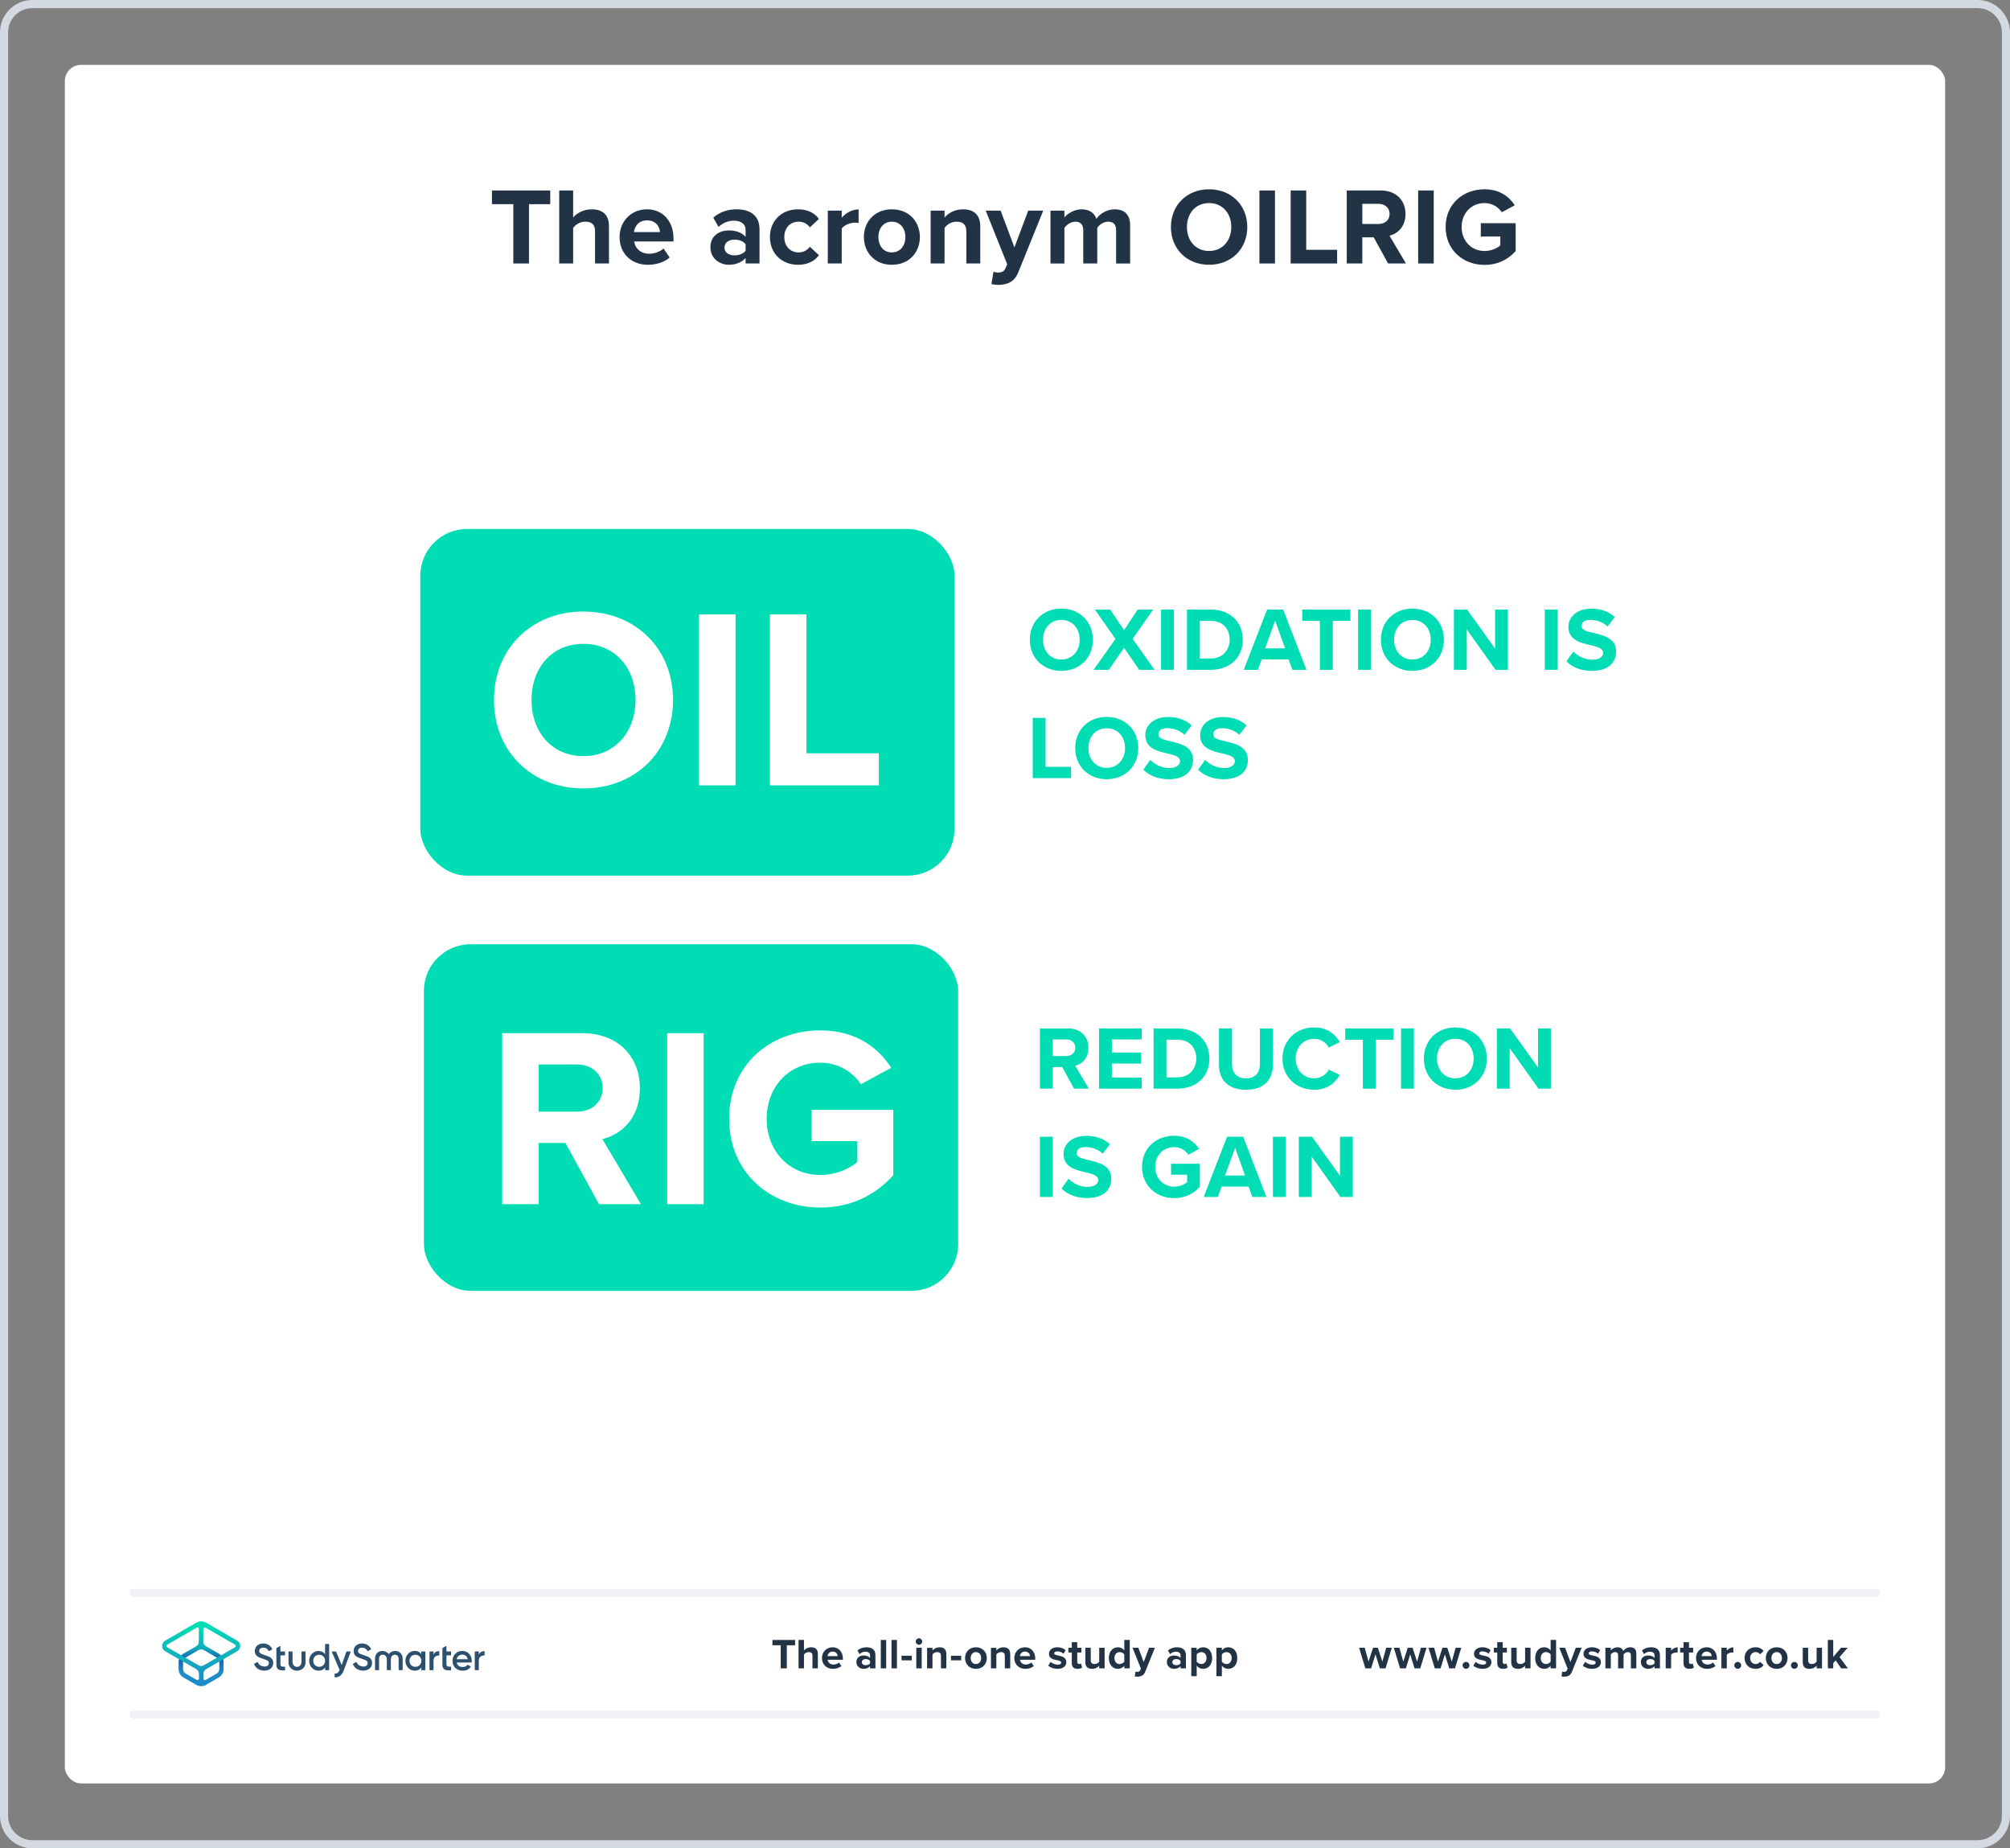 <?xml version="1.0" encoding="UTF-8"?><svg xmlns="http://www.w3.org/2000/svg" xmlns:xlink="http://www.w3.org/1999/xlink" viewBox="0 0 496 456"><rect x="0" y="0" width="496" height="456" fill="#808080" stroke="none"/><defs><style>.cls-1,.cls-2{fill:none;}.cls-3{fill:url(#linear-gradient);}.cls-4{fill:#00dcb4;}.cls-5{fill:#fff;}.cls-6{fill:#d2d9e0;}.cls-7{fill:#213345;}.cls-8{fill:#2d506e;}.cls-2{stroke:#f0f2f5;stroke-linecap:round;stroke-miterlimit:10;stroke-width:2px;}.cls-9{fill:url(#linear-gradient-2);}</style><linearGradient id="linear-gradient" x1="49.625" y1="-7449.857" x2="49.625" y2="-7437.211" gradientTransform="translate(0 -7035.386) scale(1 -1)" gradientUnits="userSpaceOnUse"><stop offset="0" stop-color="#1e8cc8"/><stop offset=".153" stop-color="#1e8cc8"/><stop offset=".225" stop-color="#1d84c4"/><stop offset=".336" stop-color="#1b6ebb"/><stop offset=".4" stop-color="#195fb4"/><stop offset=".46" stop-color="#176fb6"/><stop offset=".576" stop-color="#1298bb"/><stop offset=".634" stop-color="#0fafbe"/><stop offset=".74" stop-color="#0cb7bc"/><stop offset=".903" stop-color="#05ccb8"/><stop offset="1" stop-color="#00dcb4"/></linearGradient><linearGradient id="linear-gradient-2" x1="49.647" y1="-7449.884" x2="49.647" y2="-7437.296" gradientTransform="translate(0 -7035.386) scale(1 -1)" gradientUnits="userSpaceOnUse"><stop offset="0" stop-color="#1e8cc8"/><stop offset=".624" stop-color="#0abebe"/><stop offset=".758" stop-color="#08c3bc"/><stop offset=".91" stop-color="#04d0b8"/><stop offset="1" stop-color="#00dcb4"/></linearGradient></defs><g id="Template"><rect class="cls-5" x="16" y="16" width="464" height="424" rx="4" ry="4"/><path class="cls-6" d="M488,2c3.308,0,6,2.692,6,6V448c0,3.308-2.692,6-6,6H8c-3.308,0-6-2.692-6-6V8c0-3.308,2.692-6,6-6H488m0-2H8C3.582,0,0,3.582,0,8V448c0,4.418,3.582,8,8,8H488c4.418,0,8-3.582,8-8V8c0-4.418-3.582-8-8-8h0Z"/></g><g id="Artwork"><rect class="cls-4" x="103.714" y="130.507" width="131.84" height="85.518" rx="11.539" ry="11.539"/><rect class="cls-4" x="104.604" y="232.951" width="131.84" height="85.518" rx="11.539" ry="11.539"/><g><path class="cls-4" d="M261.897,150.144c4.509,0,7.79,3.208,7.79,7.686s-3.281,7.686-7.79,7.686c-4.487,0-7.769-3.208-7.769-7.686s3.282-7.686,7.769-7.686Zm0,2.808c-2.746,0-4.51,2.094-4.51,4.878,0,2.763,1.764,4.879,4.51,4.879s4.531-2.116,4.531-4.879c0-2.784-1.786-4.878-4.531-4.878Z"/><path class="cls-4" d="M281.106,165.249l-3.728-5.436-3.751,5.436h-3.772l5.402-7.619-5.067-7.24h3.772l3.416,5.079,3.371-5.079h3.817l-5.068,7.218,5.402,7.642h-3.795Z"/><path class="cls-4" d="M286.51,165.249v-14.859h3.17v14.859h-3.17Z"/><path class="cls-4" d="M292.902,165.249v-14.859h5.871c4.666,0,7.903,2.963,7.903,7.44s-3.237,7.419-7.903,7.419h-5.871Zm3.17-2.785h2.701c2.947,0,4.666-2.116,4.666-4.634,0-2.628-1.607-4.655-4.666-4.655h-2.701v9.289Z"/><path class="cls-4" d="M318.924,165.249l-.938-2.562h-6.652l-.938,2.562h-3.483l5.76-14.859h3.974l5.737,14.859h-3.46Zm-4.264-12.119l-2.478,6.817h4.934l-2.456-6.817Z"/><path class="cls-4" d="M325.705,165.249v-12.074h-4.353v-2.785h11.876v2.785h-4.331v12.074h-3.192Z"/><path class="cls-4" d="M335.132,165.249v-14.859h3.17v14.859h-3.17Z"/><path class="cls-4" d="M348.525,150.144c4.509,0,7.79,3.208,7.79,7.686s-3.281,7.686-7.79,7.686c-4.487,0-7.769-3.208-7.769-7.686s3.282-7.686,7.769-7.686Zm0,2.808c-2.746,0-4.51,2.094-4.51,4.878,0,2.763,1.764,4.879,4.51,4.879s4.531-2.116,4.531-4.879c0-2.784-1.786-4.878-4.531-4.878Z"/><path class="cls-4" d="M369.046,165.249l-7.099-9.98v9.98h-3.17v-14.859h3.259l6.898,9.624v-9.624h3.17v14.859h-3.059Z"/><path class="cls-4" d="M381.206,165.249v-14.859h3.17v14.859h-3.17Z"/><path class="cls-4" d="M388.276,160.749c1.049,1.092,2.679,2.005,4.733,2.005,1.741,0,2.589-.824,2.589-1.671,0-1.114-1.294-1.492-3.014-1.894-2.433-.557-5.559-1.226-5.559-4.545,0-2.473,2.143-4.478,5.648-4.478,2.366,0,4.331,.713,5.804,2.072l-1.764,2.316c-1.206-1.114-2.812-1.626-4.264-1.626-1.429,0-2.188,.623-2.188,1.515,0,1.002,1.25,1.315,2.969,1.715,2.456,.558,5.581,1.293,5.581,4.59,0,2.718-1.942,4.768-5.96,4.768-2.857,0-4.911-.958-6.318-2.361l1.741-2.406Z"/><path class="cls-4" d="M254.842,191.974v-14.859h3.17v12.074h6.295v2.785h-9.465Z"/><path class="cls-4" d="M273.093,176.869c4.509,0,7.79,3.208,7.79,7.686s-3.281,7.686-7.79,7.686c-4.487,0-7.769-3.208-7.769-7.686s3.282-7.686,7.769-7.686Zm0,2.808c-2.746,0-4.51,2.094-4.51,4.878,0,2.763,1.764,4.879,4.51,4.879s4.531-2.116,4.531-4.879c0-2.784-1.786-4.878-4.531-4.878Z"/><path class="cls-4" d="M283.87,187.474c1.049,1.092,2.679,2.005,4.733,2.005,1.741,0,2.589-.824,2.589-1.671,0-1.114-1.294-1.492-3.014-1.894-2.433-.557-5.559-1.226-5.559-4.545,0-2.473,2.143-4.478,5.648-4.478,2.366,0,4.331,.713,5.804,2.072l-1.764,2.316c-1.206-1.114-2.812-1.626-4.264-1.626-1.429,0-2.188,.623-2.188,1.515,0,1.002,1.25,1.315,2.969,1.715,2.456,.558,5.581,1.293,5.581,4.59,0,2.718-1.942,4.768-5.96,4.768-2.857,0-4.911-.958-6.318-2.361l1.741-2.406Z"/><path class="cls-4" d="M297.399,187.474c1.049,1.092,2.679,2.005,4.733,2.005,1.741,0,2.589-.824,2.589-1.671,0-1.114-1.295-1.492-3.014-1.894-2.433-.557-5.559-1.226-5.559-4.545,0-2.473,2.143-4.478,5.648-4.478,2.366,0,4.331,.713,5.804,2.072l-1.764,2.316c-1.206-1.114-2.812-1.626-4.264-1.626-1.429,0-2.188,.623-2.188,1.515,0,1.002,1.25,1.315,2.969,1.715,2.456,.558,5.581,1.293,5.581,4.59,0,2.718-1.942,4.768-5.96,4.768-2.857,0-4.911-.958-6.318-2.361l1.741-2.406Z"/></g><g><path class="cls-4" d="M265.04,268.583l-2.924-5.324h-2.322v5.324h-3.17v-14.859h6.965c3.103,0,5,2.027,5,4.79,0,2.629-1.652,4.032-3.259,4.411l3.349,5.658h-3.639Zm-1.919-12.142h-3.327v4.1h3.327c1.272,0,2.232-.803,2.232-2.05,0-1.248-.96-2.05-2.232-2.05Z"/><path class="cls-4" d="M271.206,268.583v-14.859h10.537v2.718h-7.367v3.231h7.211v2.718h-7.211v3.453h7.367v2.74h-10.537Z"/><path class="cls-4" d="M284.665,268.583v-14.859h5.871c4.666,0,7.903,2.963,7.903,7.44s-3.237,7.419-7.903,7.419h-5.871Zm3.17-2.785h2.701c2.947,0,4.666-2.116,4.666-4.634,0-2.628-1.607-4.655-4.666-4.655h-2.701v9.289Z"/><path class="cls-4" d="M300.805,253.724h3.215v8.822c0,2.071,1.139,3.497,3.46,3.497,2.277,0,3.416-1.426,3.416-3.497v-8.822h3.215v8.911c0,3.698-2.121,6.216-6.63,6.216-4.554,0-6.675-2.54-6.675-6.193v-8.934Z"/><path class="cls-4" d="M316.465,261.164c0-4.566,3.46-7.686,7.814-7.686,3.393,0,5.29,1.782,6.34,3.632l-2.724,1.336c-.625-1.203-1.964-2.16-3.616-2.16-2.589,0-4.554,2.071-4.554,4.878s1.965,4.879,4.554,4.879c1.652,0,2.991-.935,3.616-2.16l2.724,1.313c-1.071,1.85-2.947,3.654-6.34,3.654-4.353,0-7.814-3.119-7.814-7.686Z"/><path class="cls-4" d="M336.302,268.583v-12.074h-4.353v-2.785h11.876v2.785h-4.331v12.074h-3.192Z"/><path class="cls-4" d="M345.729,268.583v-14.859h3.17v14.859h-3.17Z"/><path class="cls-4" d="M359.122,253.478c4.509,0,7.79,3.208,7.79,7.686s-3.281,7.686-7.79,7.686c-4.487,0-7.769-3.208-7.769-7.686s3.282-7.686,7.769-7.686Zm0,2.808c-2.746,0-4.51,2.094-4.51,4.878,0,2.763,1.764,4.879,4.51,4.879s4.531-2.116,4.531-4.879c0-2.784-1.786-4.878-4.531-4.878Z"/><path class="cls-4" d="M379.644,268.583l-7.099-9.98v9.98h-3.17v-14.859h3.259l6.898,9.624v-9.624h3.17v14.859h-3.059Z"/><path class="cls-4" d="M256.623,295.308v-14.859h3.17v14.859h-3.17Z"/><path class="cls-4" d="M263.694,290.808c1.049,1.092,2.679,2.005,4.733,2.005,1.741,0,2.589-.824,2.589-1.671,0-1.114-1.295-1.492-3.014-1.894-2.433-.557-5.559-1.226-5.559-4.545,0-2.473,2.143-4.478,5.648-4.478,2.366,0,4.331,.713,5.804,2.072l-1.764,2.316c-1.206-1.114-2.812-1.626-4.264-1.626-1.429,0-2.188,.623-2.188,1.515,0,1.002,1.25,1.315,2.969,1.715,2.456,.558,5.581,1.293,5.581,4.59,0,2.718-1.942,4.768-5.96,4.768-2.857,0-4.911-.958-6.318-2.361l1.741-2.406Z"/><path class="cls-4" d="M289.74,280.203c3.081,0,5.022,1.493,6.161,3.253l-2.634,1.426c-.692-1.047-1.964-1.871-3.527-1.871-2.701,0-4.666,2.071-4.666,4.878s1.965,4.879,4.666,4.879c1.361,0,2.567-.557,3.214-1.136v-1.805h-3.974v-2.718h7.099v5.681c-1.518,1.693-3.639,2.808-6.34,2.808-4.354,0-7.925-3.03-7.925-7.709,0-4.7,3.572-7.686,7.925-7.686Z"/><path class="cls-4" d="M309.049,295.308l-.938-2.562h-6.652l-.938,2.562h-3.483l5.76-14.859h3.974l5.737,14.859h-3.46Zm-4.264-12.119l-2.478,6.817h4.934l-2.456-6.817Z"/><path class="cls-4" d="M314.112,295.308v-14.859h3.17v14.859h-3.17Z"/><path class="cls-4" d="M330.773,295.308l-7.099-9.98v9.98h-3.17v-14.859h3.259l6.898,9.624v-9.624h3.17v14.859h-3.059Z"/></g><g><path class="cls-5" d="M143.96,150.873c12.804,0,22.122,9.107,22.122,21.82s-9.317,21.82-22.122,21.82c-12.74,0-22.058-9.107-22.058-21.82s9.317-21.82,22.058-21.82Zm0,7.969c-7.796,0-12.804,5.945-12.804,13.852,0,7.843,5.007,13.852,12.804,13.852s12.867-6.009,12.867-13.852c0-7.906-5.071-13.852-12.867-13.852Z"/><path class="cls-5" d="M172.506,193.755v-42.187h9.001v42.187h-9.001Z"/><path class="cls-5" d="M189.993,193.755v-42.187h9.001v34.28h17.875v7.906h-26.875Z"/><path class="cls-5" d="M147.827,297.089l-8.304-15.116h-6.592v15.116h-9.001v-42.187h19.776c8.81,0,14.198,5.756,14.198,13.599,0,7.463-4.69,11.448-9.254,12.523l9.507,16.064h-10.332Zm-5.451-34.47h-9.444v11.638h9.444c3.613,0,6.338-2.277,6.338-5.819s-2.726-5.818-6.338-5.818Z"/><path class="cls-5" d="M164.64,297.089v-42.187h9.001v42.187h-9.001Z"/><path class="cls-5" d="M202.435,254.207c8.747,0,14.262,4.237,17.494,9.234l-7.479,4.048c-1.965-2.973-5.578-5.314-10.015-5.314-7.669,0-13.248,5.883-13.248,13.852s5.578,13.852,13.248,13.852c3.867,0,7.29-1.581,9.127-3.226v-5.123h-11.283v-7.717h20.157v16.128c-4.31,4.808-10.332,7.97-18.002,7.97-12.36,0-22.502-8.602-22.502-21.884,0-13.345,10.142-21.82,22.502-21.82Z"/></g></g><g id="Branding"><g><g><g><path class="cls-7" d="M340.491,411.598l-1.07-3.454-1.071,3.454h-1.428l-1.543-5.07h1.386l.944,3.412,1.113-3.412h1.187l1.112,3.412,.945-3.412h1.386l-1.544,5.07h-1.417Z"/><path class="cls-7" d="M349.059,411.598l-1.07-3.454-1.071,3.454h-1.428l-1.543-5.07h1.386l.945,3.412,1.112-3.412h1.187l1.112,3.412,.945-3.412h1.386l-1.543,5.07h-1.418Z"/><path class="cls-7" d="M357.625,411.598l-1.07-3.454-1.071,3.454h-1.428l-1.543-5.07h1.386l.945,3.412,1.112-3.412h1.187l1.112,3.412,.945-3.412h1.386l-1.543,5.07h-1.418Z"/><path class="cls-7" d="M361.76,410.013c.462,0,.851,.388,.851,.851,0,.461-.389,.85-.851,.85s-.851-.389-.851-.85c0-.463,.389-.851,.851-.851Z"/><path class="cls-7" d="M364.142,410.002c.367,.347,1.123,.693,1.753,.693,.578,0,.851-.2,.851-.515,0-.357-.44-.483-1.019-.599-.871-.168-1.994-.378-1.994-1.585,0-.851,.745-1.596,2.078-1.596,.861,0,1.543,.294,2.037,.692l-.525,.914c-.305-.326-.882-.588-1.501-.588-.483,0-.798,.178-.798,.472,0,.315,.398,.431,.966,.546,.871,.168,2.036,.399,2.036,1.659,0,.935-.787,1.627-2.193,1.627-.882,0-1.732-.294-2.268-.787l.577-.935Z"/><path class="cls-7" d="M369.473,410.338v-2.646h-.84v-1.165h.84v-1.386h1.344v1.386h1.029v1.165h-1.029v2.288c0,.315,.168,.557,.462,.557,.199,0,.389-.073,.462-.146l.283,1.008c-.199,.178-.557,.325-1.112,.325-.935,0-1.438-.483-1.438-1.386Z"/><path class="cls-7" d="M376.348,411.598v-.641c-.347,.389-.955,.767-1.785,.767-1.112,0-1.638-.608-1.638-1.596v-3.601h1.333v3.076c0,.703,.368,.934,.935,.934,.515,0,.924-.283,1.155-.577v-3.433h1.333v5.07h-1.333Z"/><path class="cls-7" d="M382.643,411.598v-.641c-.398,.494-.955,.767-1.565,.767-1.28,0-2.246-.966-2.246-2.656,0-1.658,.955-2.666,2.246-2.666,.599,0,1.166,.263,1.565,.776v-2.582h1.344v7.002h-1.344Zm0-3.433c-.231-.336-.703-.577-1.154-.577-.756,0-1.281,.598-1.281,1.48,0,.872,.525,1.47,1.281,1.47,.451,0,.924-.241,1.154-.577v-1.795Z"/><path class="cls-7" d="M385.527,412.385c.115,.053,.294,.084,.42,.084,.346,0,.577-.094,.703-.367l.19-.431-2.059-5.144h1.428l1.323,3.527,1.323-3.527h1.438l-2.383,5.899c-.378,.956-1.05,1.208-1.921,1.228-.157,0-.493-.031-.661-.073l.199-1.197Z"/><path class="cls-7" d="M391.16,410.002c.367,.347,1.123,.693,1.753,.693,.577,0,.851-.2,.851-.515,0-.357-.441-.483-1.019-.599-.871-.168-1.994-.378-1.994-1.585,0-.851,.745-1.596,2.078-1.596,.861,0,1.544,.294,2.037,.692l-.525,.914c-.304-.326-.882-.588-1.501-.588-.482,0-.798,.178-.798,.472,0,.315,.399,.431,.966,.546,.871,.168,2.037,.399,2.037,1.659,0,.935-.788,1.627-2.194,1.627-.882,0-1.732-.294-2.268-.787l.577-.935Z"/><path class="cls-7" d="M402.445,411.598v-3.202c0-.472-.209-.808-.756-.808-.472,0-.86,.315-1.049,.588v3.422h-1.344v-3.202c0-.472-.211-.808-.756-.808-.463,0-.851,.315-1.051,.598v3.412h-1.333v-5.07h1.333v.661c.211-.305,.883-.787,1.659-.787,.745,0,1.218,.347,1.407,.924,.293-.462,.965-.924,1.742-.924,.935,0,1.49,.493,1.49,1.532v3.664h-1.344Z"/><path class="cls-7" d="M408.281,411.598v-.525c-.347,.41-.945,.651-1.606,.651-.809,0-1.764-.546-1.764-1.68,0-1.187,.955-1.616,1.764-1.616,.672,0,1.27,.209,1.606,.619v-.703c0-.515-.441-.851-1.113-.851-.546,0-1.05,.199-1.48,.599l-.504-.893c.62-.546,1.418-.798,2.216-.798,1.154,0,2.215,.462,2.215,1.921v3.275h-1.333Zm0-1.848c-.221-.294-.641-.441-1.071-.441-.524,0-.955,.284-.955,.767,0,.473,.431,.745,.955,.745,.431,0,.851-.146,1.071-.44v-.63Z"/><path class="cls-7" d="M411.04,411.598v-5.07h1.333v.692c.357-.451,.987-.808,1.617-.808v1.301c-.095-.021-.221-.031-.367-.031-.441,0-1.029,.242-1.25,.567v3.349h-1.333Z"/><path class="cls-7" d="M415.438,410.338v-2.646h-.84v-1.165h.84v-1.386h1.344v1.386h1.028v1.165h-1.028v2.288c0,.315,.168,.557,.462,.557,.199,0,.389-.073,.462-.146l.283,1.008c-.199,.178-.556,.325-1.112,.325-.935,0-1.438-.483-1.438-1.386Z"/><path class="cls-7" d="M421.143,406.401c1.512,0,2.541,1.134,2.541,2.792v.294h-3.769c.084,.641,.599,1.176,1.459,1.176,.473,0,1.028-.189,1.355-.504l.588,.861c-.515,.472-1.302,.703-2.09,.703-1.543,0-2.708-1.039-2.708-2.667,0-1.469,1.081-2.655,2.624-2.655Zm-1.249,2.184h2.499c-.031-.483-.367-1.124-1.25-1.124-.829,0-1.185,.62-1.249,1.124Z"/><path class="cls-7" d="M424.784,411.598v-5.07h1.333v.692c.357-.451,.987-.808,1.617-.808v1.301c-.095-.021-.221-.031-.367-.031-.441,0-1.029,.242-1.25,.567v3.349h-1.333Z"/><path class="cls-7" d="M428.821,410.013c.462,0,.851,.388,.851,.851,0,.461-.389,.85-.851,.85s-.851-.389-.851-.85c0-.463,.389-.851,.851-.851Z"/><path class="cls-7" d="M433.19,406.401c1.039,0,1.669,.451,2.005,.924l-.871,.808c-.241-.346-.609-.545-1.07-.545-.809,0-1.376,.588-1.376,1.469,0,.883,.567,1.48,1.376,1.48,.461,0,.829-.21,1.07-.546l.871,.809c-.336,.473-.966,.924-2.005,.924-1.565,0-2.688-1.103-2.688-2.667,0-1.553,1.123-2.655,2.688-2.655Z"/><path class="cls-7" d="M435.743,409.057c0-1.438,1.008-2.655,2.677-2.655,1.68,0,2.688,1.218,2.688,2.655,0,1.449-1.008,2.667-2.688,2.667-1.669,0-2.677-1.218-2.677-2.667Zm3.978,0c0-.787-.472-1.469-1.302-1.469-.829,0-1.291,.682-1.291,1.469,0,.799,.462,1.48,1.291,1.48,.83,0,1.302-.682,1.302-1.48Z"/><path class="cls-7" d="M442.794,410.013c.462,0,.851,.388,.851,.851,0,.461-.389,.85-.851,.85s-.851-.389-.851-.85c0-.463,.389-.851,.851-.851Z"/><path class="cls-7" d="M448.28,411.598v-.641c-.347,.389-.956,.767-1.785,.767-1.112,0-1.638-.608-1.638-1.596v-3.601h1.334v3.076c0,.703,.367,.934,.934,.934,.515,0,.924-.283,1.155-.577v-3.433h1.333v5.07h-1.333Z"/><path class="cls-7" d="M454.333,411.598l-1.344-1.953-.608,.651v1.302h-1.334v-7.002h1.334v4.189l1.921-2.257h1.638l-2.006,2.299,2.068,2.772h-1.669Z"/></g><line class="cls-2" x1="33" y1="423" x2="463" y2="423"/><line class="cls-2" x1="33" y1="393" x2="463" y2="393"/><g><path class="cls-7" d="M192.657,411.598v-5.689h-2.047v-1.312h5.585v1.312h-2.037v5.689h-1.501Z"/><path class="cls-7" d="M200.488,411.598v-3.086c0-.704-.368-.924-.945-.924-.515,0-.924,.293-1.154,.598v3.412h-1.334v-7.002h1.334v2.593c.325-.389,.955-.787,1.784-.787,1.112,0,1.648,.608,1.648,1.596v3.601h-1.333Z"/><path class="cls-7" d="M205.459,406.401c1.512,0,2.54,1.134,2.54,2.792v.294h-3.769c.084,.641,.598,1.176,1.459,1.176,.473,0,1.029-.189,1.355-.504l.588,.861c-.515,.472-1.302,.703-2.089,.703-1.544,0-2.709-1.039-2.709-2.667,0-1.469,1.081-2.655,2.625-2.655Zm-1.25,2.184h2.499c-.032-.483-.368-1.124-1.249-1.124-.83,0-1.187,.62-1.25,1.124Z"/><path class="cls-7" d="M214.694,411.598v-.525c-.347,.41-.945,.651-1.606,.651-.809,0-1.764-.546-1.764-1.68,0-1.187,.955-1.616,1.764-1.616,.672,0,1.27,.209,1.606,.619v-.703c0-.515-.441-.851-1.113-.851-.546,0-1.05,.199-1.48,.599l-.504-.893c.619-.546,1.417-.798,2.215-.798,1.154,0,2.215,.462,2.215,1.921v3.275h-1.333Zm0-1.848c-.221-.294-.641-.441-1.071-.441-.524,0-.955,.284-.955,.767,0,.473,.431,.745,.955,.745,.431,0,.851-.146,1.071-.44v-.63Z"/><path class="cls-7" d="M217.349,411.598v-7.002h1.333v7.002h-1.333Z"/><path class="cls-7" d="M219.998,411.598v-7.002h1.334v7.002h-1.334Z"/><path class="cls-7" d="M222.467,409.624v-1.134h2.519v1.134h-2.519Z"/><path class="cls-7" d="M225.973,404.984c0-.441,.368-.799,.799-.799,.44,0,.797,.357,.797,.799,0,.44-.356,.797-.797,.797-.431,0-.799-.356-.799-.797Zm.137,6.613v-5.07h1.334v5.07h-1.334Z"/><path class="cls-7" d="M232.193,411.598v-3.065c0-.703-.367-.944-.935-.944-.524,0-.935,.293-1.155,.598v3.412h-1.333v-5.07h1.333v.661c.326-.389,.945-.787,1.774-.787,1.113,0,1.648,.63,1.648,1.616v3.58h-1.333Z"/><path class="cls-7" d="M234.674,409.624v-1.134h2.519v1.134h-2.519Z"/><path class="cls-7" d="M238.144,409.057c0-1.438,1.008-2.655,2.677-2.655,1.68,0,2.688,1.218,2.688,2.655,0,1.449-1.008,2.667-2.688,2.667-1.669,0-2.677-1.218-2.677-2.667Zm3.978,0c0-.787-.473-1.469-1.302-1.469s-1.291,.682-1.291,1.469c0,.799,.462,1.48,1.291,1.48s1.302-.682,1.302-1.48Z"/><path class="cls-7" d="M247.956,411.598v-3.065c0-.703-.368-.944-.935-.944-.525,0-.935,.293-1.154,.598v3.412h-1.334v-5.07h1.334v.661c.325-.389,.944-.787,1.773-.787,1.113,0,1.648,.63,1.648,1.616v3.58h-1.333Z"/><path class="cls-7" d="M252.928,406.401c1.512,0,2.54,1.134,2.54,2.792v.294h-3.769c.084,.641,.598,1.176,1.459,1.176,.473,0,1.029-.189,1.355-.504l.588,.861c-.515,.472-1.302,.703-2.089,.703-1.544,0-2.709-1.039-2.709-2.667,0-1.469,1.081-2.655,2.625-2.655Zm-1.25,2.184h2.499c-.032-.483-.368-1.124-1.249-1.124-.83,0-1.187,.62-1.25,1.124Z"/><path class="cls-7" d="M259.255,410.002c.367,.347,1.123,.693,1.753,.693,.578,0,.851-.2,.851-.515,0-.357-.44-.483-1.019-.599-.871-.168-1.994-.378-1.994-1.585,0-.851,.745-1.596,2.078-1.596,.861,0,1.543,.294,2.037,.692l-.525,.914c-.305-.326-.882-.588-1.501-.588-.483,0-.798,.178-.798,.472,0,.315,.398,.431,.966,.546,.871,.168,2.036,.399,2.036,1.659,0,.935-.787,1.627-2.193,1.627-.882,0-1.732-.294-2.268-.787l.577-.935Z"/><path class="cls-7" d="M264.481,410.338v-2.646h-.84v-1.165h.84v-1.386h1.344v1.386h1.028v1.165h-1.028v2.288c0,.315,.168,.557,.462,.557,.199,0,.389-.073,.462-.146l.283,1.008c-.199,.178-.556,.325-1.112,.325-.935,0-1.438-.483-1.438-1.386Z"/><path class="cls-7" d="M271.252,411.598v-.641c-.347,.389-.955,.767-1.785,.767-1.112,0-1.638-.608-1.638-1.596v-3.601h1.333v3.076c0,.703,.368,.934,.935,.934,.515,0,.924-.283,1.155-.577v-3.433h1.333v5.07h-1.333Z"/><path class="cls-7" d="M277.44,411.598v-.641c-.398,.494-.955,.767-1.563,.767-1.281,0-2.247-.966-2.247-2.656,0-1.658,.955-2.666,2.247-2.666,.598,0,1.165,.263,1.563,.776v-2.582h1.344v7.002h-1.344Zm0-3.433c-.231-.336-.703-.577-1.154-.577-.756,0-1.281,.598-1.281,1.48,0,.872,.525,1.47,1.281,1.47,.451,0,.924-.241,1.154-.577v-1.795Z"/><path class="cls-7" d="M280.222,412.385c.115,.053,.294,.084,.42,.084,.347,0,.577-.094,.703-.367l.189-.431-2.057-5.144h1.428l1.322,3.527,1.322-3.527h1.438l-2.383,5.899c-.378,.956-1.05,1.208-1.921,1.228-.158,0-.494-.031-.662-.073l.2-1.197Z"/><path class="cls-7" d="M291.315,411.598v-.525c-.347,.41-.945,.651-1.606,.651-.809,0-1.764-.546-1.764-1.68,0-1.187,.955-1.616,1.764-1.616,.672,0,1.27,.209,1.606,.619v-.703c0-.515-.441-.851-1.113-.851-.546,0-1.05,.199-1.48,.599l-.504-.893c.619-.546,1.417-.798,2.215-.798,1.154,0,2.215,.462,2.215,1.921v3.275h-1.333Zm0-1.848c-.221-.294-.641-.441-1.071-.441-.524,0-.955,.284-.955,.767,0,.473,.431,.745,.955,.745,.431,0,.851-.146,1.071-.44v-.63Z"/><path class="cls-7" d="M295.303,413.529h-1.334v-7.002h1.334v.641c.388-.494,.944-.767,1.563-.767,1.302,0,2.247,.966,2.247,2.655,0,1.69-.945,2.667-2.247,2.667-.599,0-1.154-.252-1.563-.776v2.582Zm1.144-5.941c-.431,0-.924,.252-1.144,.577v1.795c.22,.315,.713,.577,1.144,.577,.767,0,1.281-.598,1.281-1.48,0-.871-.515-1.469-1.281-1.469Z"/><path class="cls-7" d="M301.508,413.529h-1.334v-7.002h1.334v.641c.388-.494,.944-.767,1.563-.767,1.302,0,2.247,.966,2.247,2.655,0,1.69-.945,2.667-2.247,2.667-.599,0-1.154-.252-1.563-.776v2.582Zm1.144-5.941c-.431,0-.924,.252-1.144,.577v1.795c.22,.315,.713,.577,1.144,.577,.767,0,1.281-.598,1.281-1.48,0-.871-.515-1.469-1.281-1.469Z"/></g></g><rect class="cls-1" x="16" y="352" width="464" height="88"/><g><g><path class="cls-8" d="M62.758,410.457l.675-.394c.068-.045,.169-.011,.202,.068,.27,.63,.765,.922,1.507,1.012,.81,.09,1.203-.337,1.203-.855,0-.27-.112-.461-.326-.596-.214-.135-.596-.292-1.147-.461-.618-.18-.922-.304-1.361-.596-.416-.292-.63-.72-.63-1.304,0-.573,.202-1.023,.607-1.361,.405-.337,.899-.506,1.473-.506,.99,0,1.765,.495,2.204,1.304,.034,.068,.011,.146-.056,.18l-.652,.382c-.068,.034-.157,.011-.191-.056-.27-.517-.708-.776-1.293-.776-.618,0-1.012,.315-1.012,.81,0,.483,.315,.697,1.304,1.012,.247,.079,.427,.135,.54,.18,.124,.034,.281,.101,.483,.18,.214,.079,.371,.18,.472,.259,.337,.27,.708,.708,.663,1.327,0,.585-.214,1.057-.641,1.394-.416,.337-.967,.54-1.653,.506-1.203-.056-2.001-.63-2.406-1.552-.056-.045-.022-.124,.034-.157Z"/><path class="cls-8" d="M80.332,405.588h.776c.068,0,.112,.045,.112,.112v6.24c0,.068-.045,.112-.112,.112h-.776c-.068,0-.112-.045-.112-.112v-.551c-.382,.528-.911,.787-1.619,.787-.641,0-1.169-.236-1.63-.697-.45-.472-.675-1.057-.675-1.732,0-.686,.225-1.259,.675-1.732s.99-.697,1.63-.697c.697,0,1.237,.259,1.619,.776v-2.395c0-.068,.056-.112,.112-.112Zm-1.574,5.633c.416,0,.765-.135,1.046-.416s.416-.641,.416-1.068-.135-.776-.416-1.057-.63-.427-1.046-.427-.765,.135-1.046,.427c-.281,.281-.416,.63-.416,1.057s.135,.776,.416,1.068c.281,.281,.63,.416,1.046,.416Z"/><path class="cls-8" d="M85.65,407.432h.787c.068,0,.101,.068,.079,.124l-1.687,4.554c-.427,1.147-1.136,1.72-2.125,1.709-.068,0-.135-.068-.135-.135v-.686c0-.056,.045-.112,.112-.112,.562,0,.888-.304,1.124-.911l-.596-1.372-1.315-3.036c-.022-.056,.022-.124,.079-.124h.821c.079,0,.157,.045,.191,.124l1.327,3.227,1.136-3.216c.034-.09,.112-.146,.202-.146Z"/><path class="cls-8" d="M73.293,412.177c-1.068,0-2.103-.787-2.103-1.979v-2.654c0-.068,.045-.112,.112-.112h.776c.068,0,.112,.045,.112,.112v2.44c0,.697,.472,1.259,1.102,1.259s1.102-.562,1.102-1.259v-2.44c0-.068,.045-.112,.112-.112h.776c.068,0,.112,.045,.112,.112v2.654c0,1.181-1.034,1.979-2.103,1.979Z"/><path class="cls-8" d="M70.336,408.287v-.742c0-.068-.045-.112-.112-.112h-1.034v-1.248c0-.068-.079-.112-.135-.079l-.776,.45c-.056,.034-.079,.09-.079,.146v3.913c0,1.034,.439,1.484,1.529,1.484h.506c.068,0,.112-.045,.112-.112v-.697c0-.068-.045-.112-.112-.112h-.349c-.461,0-.686-.101-.686-.562v-2.215h1.034c.045,0,.101-.056,.101-.112Z"/><g><path class="cls-8" d="M87.145,410.457l.675-.394c.068-.045,.169-.011,.202,.068,.27,.63,.765,.922,1.507,1.012,.81,.09,1.203-.337,1.203-.855,0-.27-.112-.461-.326-.596-.214-.135-.596-.292-1.147-.461-.618-.18-.922-.304-1.361-.596-.416-.292-.63-.72-.63-1.304,0-.573,.202-1.023,.607-1.361s.899-.506,1.473-.506c.99,0,1.765,.495,2.204,1.304,.034,.068,.011,.146-.056,.18l-.652,.382c-.068,.034-.157,.011-.191-.056-.27-.517-.708-.776-1.293-.776-.618,0-1.012,.315-1.012,.81,0,.483,.315,.697,1.304,1.012,.247,.079,.427,.135,.54,.18,.124,.034,.281,.101,.483,.18,.214,.079,.371,.18,.472,.259,.337,.27,.708,.708,.663,1.327,0,.585-.214,1.057-.641,1.394-.416,.337-.967,.54-1.653,.506-1.203-.056-2.001-.63-2.406-1.552-.045-.045-.022-.124,.034-.157Z"/><path class="cls-8" d="M111.308,408.287v-.742c0-.068-.045-.112-.112-.112h-1.034v-1.248c0-.068-.079-.112-.135-.079l-.776,.45c-.056,.034-.079,.09-.079,.146v3.913c0,1.034,.439,1.484,1.529,1.484h.506c.068,0,.112-.045,.112-.112v-.697c0-.068-.045-.112-.112-.112h-.349c-.461,0-.686-.101-.686-.562v-2.215h1.034c.045,0,.101-.056,.101-.112Z"/><path class="cls-8" d="M97.501,407.308c-.551,0-1.124,.214-1.563,.776-.439-.562-1.012-.776-1.563-.776-1.057,0-1.833,.731-1.833,1.878v2.755c0,.068,.045,.112,.112,.112h.776c.068,0,.112-.045,.112-.112v-2.687c0-.641,.337-1.012,.899-1.012,.618,0,1.012,.405,1.012,1.226v2.474c0,.068,.045,.112,.112,.112h.776c.068,0,.112-.045,.112-.112v-2.474c0-.81,.394-1.226,1.012-1.226,.551,0,.899,.371,.899,1.012v2.687c0,.068,.045,.112,.112,.112h.776c.068,0,.112-.045,.112-.112v-2.755c-.022-1.147-.798-1.878-1.867-1.878Z"/><path class="cls-8" d="M104.079,407.432h.776c.068,0,.112,.045,.112,.112v4.396c0,.068-.045,.112-.112,.112h-.776c-.068,0-.112-.045-.112-.112v-.551c-.382,.528-.911,.787-1.619,.787-.641,0-1.169-.236-1.63-.708-.45-.472-.675-1.057-.675-1.732,0-.686,.225-1.259,.675-1.732,.45-.472,.99-.708,1.63-.708,.708,0,1.237,.259,1.619,.776v-.54c0-.045,.056-.101,.112-.101Zm-1.574,3.789c.416,0,.765-.135,1.046-.416s.416-.641,.416-1.068-.135-.776-.416-1.057-.63-.427-1.046-.427-.765,.135-1.046,.427c-.281,.281-.416,.63-.416,1.057s.135,.776,.416,1.068c.281,.281,.63,.416,1.046,.416Z"/><path class="cls-8" d="M106.991,408.208c.236-.54,.675-.832,1.304-.855,.068,0,.112,.045,.112,.112v.843c0,.068-.045,.112-.112,.112-.337,0-.63,.09-.888,.281-.281,.202-.427,.551-.427,1.012v2.226c0,.068-.045,.112-.112,.112h-.776c-.068,0-.112-.045-.112-.112v-4.396c0-.068,.045-.112,.112-.112h.776c.068,0,.112,.045,.112,.112v.663h.011Z"/><path class="cls-8" d="M118.167,408.208c.236-.54,.675-.832,1.304-.855,.068,0,.112,.045,.112,.112v.843c0,.068-.045,.112-.112,.112-.337,0-.63,.09-.888,.281-.281,.202-.427,.551-.427,1.012v2.226c0,.068-.045,.112-.112,.112h-.776c-.068,0-.112-.045-.112-.112v-4.396c0-.068,.045-.112,.112-.112h.776c.068,0,.112,.045,.112,.112v.663h.011Z"/><path class="cls-8" d="M112.703,410.176c.146,.708,.708,1.091,1.484,1.091,.495,0,.866-.169,1.136-.495,.034-.045,.101-.056,.146-.034l.63,.371c.056,.034,.079,.112,.034,.157-.45,.607-1.102,.911-1.956,.911-.753,0-1.361-.236-1.821-.686-.461-.461-.697-1.046-.697-1.743s.236-1.271,.686-1.732c.45-.472,1.046-.708,1.754-.708,.675,0,1.226,.236,1.664,.708,.439,.472,.652,1.057,.652,1.732,0,.079-.011,.191-.022,.315-.011,.056-.056,.101-.112,.101h-3.575v.011Zm2.71-.821c-.135-.753-.663-1.136-1.327-1.136-.742,0-1.259,.439-1.394,1.136h2.721Z"/></g></g><g><path class="cls-3" d="M50.209,415.112l.517-.641,2.732-1.574c.405-.236,.652-.663,.652-1.136v-1.709c0-.112-.011-.236-.045-.349l-.337-.573c-.079-.079-.18-.157-.281-.214l-3.148-1.821c-.202-.112-.427-.18-.652-.18s-.461,.056-.652,.18l-3.148,1.821c-.101,.056-.191,.135-.281,.214l-.337,.573c-.034,.112-.045,.225-.045,.349v1.709c0,.472,.247,.899,.652,1.136l2.732,1.574,.461,.708-.54,.528-3.238-1.867c-.731-.416-1.181-1.203-1.181-2.046v-1.765c0-.281,.056-.562,.146-.832v-.011l.371-.652,.011-.011c.18-.225,.394-.405,.641-.54l3.171-1.833c.405-.236,.652-.663,.652-1.136v-3.182l.528-.618,.585,.618v3.171c0,.472,.247,.899,.652,1.136l3.171,1.833c.247,.146,.461,.326,.641,.54l.011,.011,.371,.652,.011,.022c.101,.27,.146,.551,.146,.832v1.765c0,.843-.45,1.63-1.181,2.046l-3.238,1.867-.551-.596Z"/><path class="cls-9" d="M49.647,416c-.416,0-.821-.112-1.181-.315l-.034-.022,.045-1.259,.079,.045c.056,.034,.112,.045,.18,.045,.169,0,.349-.135,.349-.349v-1.214c0-.472-.247-.899-.652-1.136l-7.691-4.43c-.461-.27-.742-.753-.742-1.293s.281-1.023,.742-1.293l7.724-4.464c.36-.202,.765-.315,1.181-.315s.821,.112,1.181,.315l7.724,4.464c.461,.27,.742,.753,.742,1.293s-.281,1.023-.742,1.293l-7.691,4.441c-.405,.236-.652,.663-.652,1.136v1.214c0,.101,.034,.191,.101,.259,.068,.068,.157,.101,.247,.101,.056,0,.124-.011,.18-.045l.079-.045,.045,1.259-.034,.022c-.36,.18-.765,.292-1.181,.292Zm-.911-14.493c-.056,0-.124,.011-.18,.045l-7.309,4.216c-.112,.068-.18,.18-.18,.304s.068,.236,.18,.304l7.736,4.464c.202,.112,.427,.18,.652,.18s.461-.056,.652-.18l7.736-4.464c.112-.068,.18-.18,.18-.304s-.068-.236-.18-.304l-7.309-4.216c-.056-.034-.112-.045-.18-.045-.169,0-.349,.135-.349,.349v.056h-1.113v-.056c.022-.214-.169-.349-.337-.349Z"/></g></g></g></g><g id="Heading"><g><path class="cls-7" d="M126.668,65v-14.63h-5.272v-3.374h14.385v3.374h-5.246v14.63h-3.867Z"/><path class="cls-7" d="M146.837,65v-7.936c0-1.809-.946-2.375-2.433-2.375-1.325,0-2.38,.755-2.975,1.538v8.773h-3.434v-18.004h3.434v6.667c.838-.999,2.46-2.024,4.597-2.024,2.866,0,4.245,1.565,4.245,4.104v9.258h-3.434Z"/><path class="cls-7" d="M159.65,51.639c3.894,0,6.543,2.915,6.543,7.18v.756h-9.707c.216,1.647,1.541,3.023,3.758,3.023,1.217,0,2.65-.486,3.488-1.296l1.514,2.214c-1.325,1.215-3.353,1.809-5.38,1.809-3.975,0-6.976-2.672-6.976-6.856,0-3.778,2.785-6.829,6.76-6.829Zm-3.218,5.614h6.435c-.081-1.241-.946-2.888-3.217-2.888-2.136,0-3.056,1.592-3.218,2.888Z"/><path class="cls-7" d="M183.989,65v-1.35c-.892,1.053-2.433,1.674-4.137,1.674-2.082,0-4.543-1.404-4.543-4.319,0-3.05,2.46-4.157,4.543-4.157,1.73,0,3.272,.541,4.137,1.594v-1.809c0-1.323-1.135-2.188-2.866-2.188-1.406,0-2.704,.514-3.812,1.539l-1.298-2.295c1.595-1.402,3.65-2.051,5.705-2.051,2.974,0,5.705,1.188,5.705,4.939v8.422h-3.434Zm0-4.751c-.568-.755-1.649-1.134-2.758-1.134-1.352,0-2.46,.729-2.46,1.971,0,1.215,1.108,1.916,2.46,1.916,1.109,0,2.19-.377,2.758-1.133v-1.62Z"/><path class="cls-7" d="M196.917,51.639c2.677,0,4.299,1.16,5.165,2.375l-2.244,2.078c-.622-.891-1.568-1.402-2.758-1.402-2.082,0-3.542,1.511-3.542,3.778s1.46,3.806,3.542,3.806c1.19,0,2.136-.539,2.758-1.403l2.244,2.079c-.865,1.214-2.488,2.375-5.165,2.375-4.029,0-6.922-2.834-6.922-6.856,0-3.995,2.893-6.829,6.922-6.829Z"/><path class="cls-7" d="M204.274,65v-13.037h3.434v1.781c.92-1.16,2.542-2.078,4.164-2.078v3.347c-.243-.054-.567-.081-.946-.081-1.136,0-2.649,.621-3.218,1.457v8.611h-3.434Z"/><path class="cls-7" d="M213.179,58.468c0-3.698,2.596-6.829,6.894-6.829,4.326,0,6.922,3.131,6.922,6.829,0,3.726-2.596,6.856-6.922,6.856-4.299,0-6.894-3.131-6.894-6.856Zm10.248,0c0-2.024-1.217-3.778-3.353-3.778s-3.325,1.754-3.325,3.778c0,2.052,1.19,3.806,3.325,3.806s3.353-1.754,3.353-3.806Z"/><path class="cls-7" d="M238.463,65v-7.882c0-1.809-.946-2.429-2.406-2.429-1.352,0-2.406,.755-2.974,1.538v8.773h-3.435v-13.037h3.435v1.7c.838-.999,2.433-2.024,4.569-2.024,2.866,0,4.245,1.619,4.245,4.156v9.205h-3.435Z"/><path class="cls-7" d="M245.162,67.024c.297,.135,.757,.216,1.081,.216,.893,0,1.487-.242,1.812-.944l.487-1.106-5.3-13.227h3.677l3.407,9.069,3.407-9.069h3.704l-6.138,15.17c-.974,2.456-2.704,3.103-4.948,3.158-.405,0-1.27-.082-1.703-.19l.514-3.077Z"/><path class="cls-7" d="M275.419,65v-8.232c0-1.215-.541-2.078-1.946-2.078-1.217,0-2.218,.809-2.704,1.511v8.8h-3.461v-8.232c0-1.215-.541-2.078-1.947-2.078-1.19,0-2.189,.809-2.703,1.538v8.773h-3.435v-13.037h3.435v1.7c.54-.782,2.271-2.024,4.271-2.024,1.92,0,3.137,.891,3.623,2.375,.758-1.188,2.488-2.375,4.489-2.375,2.406,0,3.839,1.269,3.839,3.941v9.42h-3.461Z"/><path class="cls-7" d="M298.354,46.699c5.461,0,9.437,3.887,9.437,9.312s-3.976,9.312-9.437,9.312c-5.436,0-9.41-3.887-9.41-9.312s3.975-9.312,9.41-9.312Zm0,3.4c-3.326,0-5.462,2.537-5.462,5.912,0,3.347,2.136,5.911,5.462,5.911s5.488-2.564,5.488-5.911c0-3.375-2.163-5.912-5.488-5.912Z"/><path class="cls-7" d="M310.784,65v-18.004h3.84v18.004h-3.84Z"/><path class="cls-7" d="M318.492,65v-18.004h3.84v14.63h7.625v3.374h-11.465Z"/><path class="cls-7" d="M342.53,65l-3.543-6.451h-2.812v6.451h-3.84v-18.004h8.437c3.758,0,6.057,2.456,6.057,5.803,0,3.186-2.001,4.887-3.947,5.346l4.056,6.856h-4.407Zm-2.326-14.711h-4.028v4.967h4.028c1.542,0,2.704-.973,2.704-2.483,0-1.512-1.162-2.483-2.704-2.483Z"/><path class="cls-7" d="M349.954,65v-18.004h3.84v18.004h-3.84Z"/><path class="cls-7" d="M366.327,46.699c3.731,0,6.084,1.809,7.463,3.94l-3.19,1.728c-.838-1.269-2.379-2.268-4.272-2.268-3.272,0-5.65,2.511-5.65,5.912s2.379,5.911,5.65,5.911c1.649,0,3.109-.675,3.894-1.376v-2.188h-4.812v-3.293h8.599v6.883c-1.839,2.053-4.407,3.402-7.68,3.402-5.272,0-9.599-3.672-9.599-9.34,0-5.695,4.326-9.312,9.599-9.312Z"/></g></g></svg>